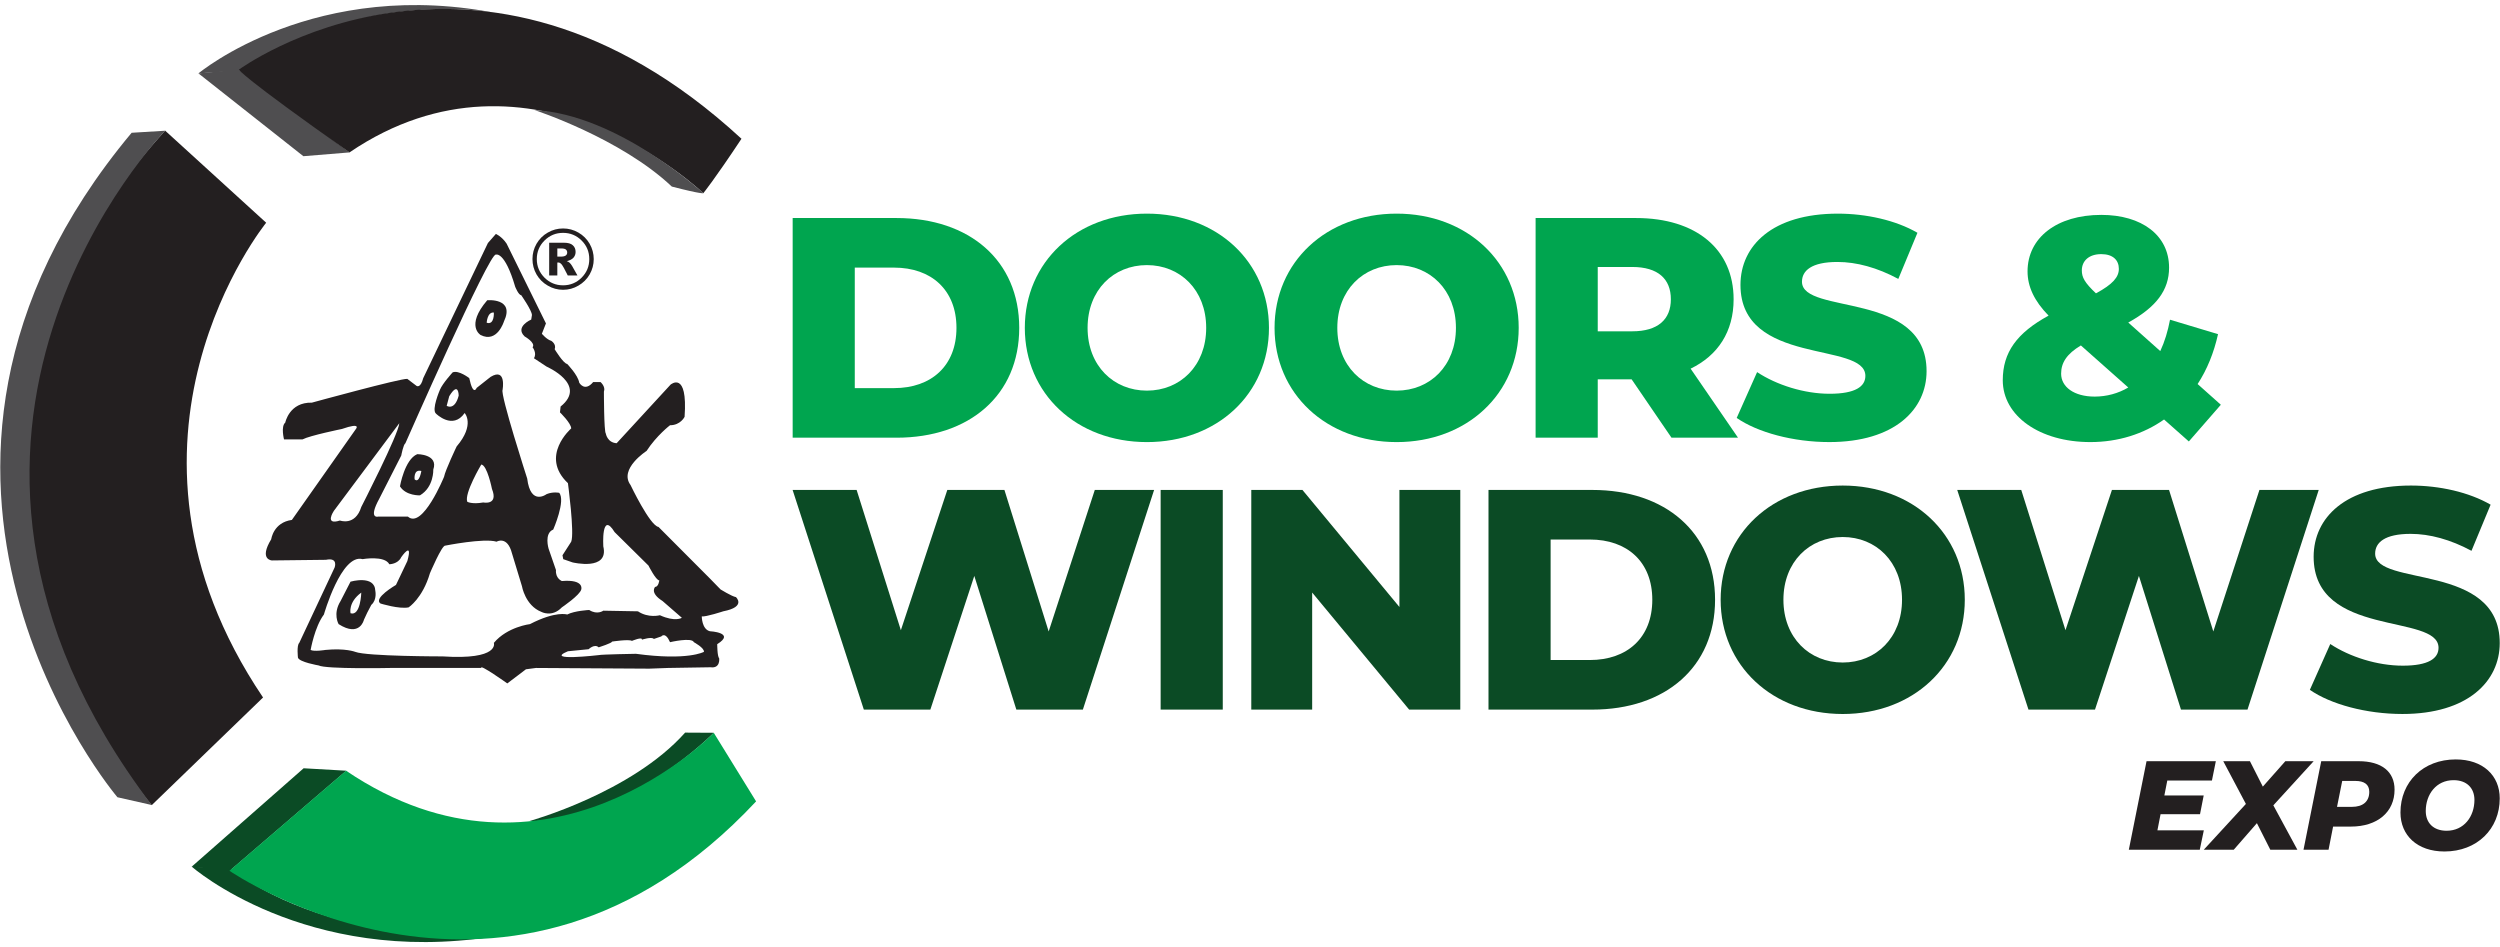 <svg xmlns="http://www.w3.org/2000/svg" xmlns:xlink="http://www.w3.org/1999/xlink" id="Layer_1" x="0px" y="0px" width="227px" height="86px" viewBox="0 0 227 86" xml:space="preserve">
<g>
	<g>
		<polygon fill="#0B4B25" points="27.57,69.759 17.396,78.703 20.858,79.068 31.445,69.981   "></polygon>
		<polygon fill="#4F4E50" points="31.745,13.839 27.546,14.183 18.019,6.664 21.666,6.308   "></polygon>
		<path fill="#0B4B25" d="M20.898,78.87l-3.482-0.171c0,0,10.284,9.012,27.324,6.349C44.74,85.048,30.526,86.03,20.898,78.87z"></path>
		<path fill="#4F4E50" d="M21.763,6.401l-3.744,0.263c0,0,10.658-8.905,27.516-5.377C45.535,1.287,34.114-1.472,21.763,6.401z"></path>
		<g>
			<path fill-rule="evenodd" clip-rule="evenodd" fill="#231F20" d="M65.677,55.505c2.112-0.41,1.146-1.288,1.146-1.288     c-0.369-0.06-1.396-0.696-1.396-0.696l-0.97-0.996l-4.663-4.678c-0.785-0.119-2.541-3.807-2.541-3.807     c-1.083-1.463,1.456-3.096,1.456-3.096c0.91-1.401,2.128-2.332,2.128-2.332c0.959,0,1.323-0.764,1.323-0.764     c0.304-4.265-1.273-2.924-1.273-2.924l-4.896,5.321c-0.855-0.057-0.981-0.874-0.981-0.874c-0.175-0.177-0.175-3.812-0.175-3.812     c0.175-0.457-0.307-0.869-0.307-0.869h-0.667c-0.777,0.936-1.266,0.057-1.266,0.057c-0.116-0.7-1.095-1.7-1.095-1.7     c-0.358-0.05-1.135-1.337-1.135-1.337c0.174-0.467-0.309-0.762-0.309-0.762c-0.423-0.12-0.854-0.644-0.854-0.644l0.37-0.938     l-3.572-7.245c-0.428-0.646-0.973-0.881-0.973-0.881l-0.724,0.825l-5.874,12.27c-0.243,0.95-0.599,0.708-0.599,0.708     l-0.846-0.641c-0.553-0.067-8.666,2.158-8.666,2.158c-2.052-0.053-2.416,1.81-2.416,1.81c-0.417,0.353-0.112,1.527-0.112,1.527     h1.678c0.676-0.354,3.58-0.947,3.58-0.947c1.811-0.631,1.271,0,1.271,0l-5.815,8.258c-1.685,0.232-1.874,1.75-1.874,1.75     c-1.145,1.873,0.06,1.93,0.06,1.93l4.905-0.057c1.149-0.24,0.789,0.701,0.789,0.701l-3.21,6.841     c-0.249,0.229-0.118,1.342-0.118,1.342c0.118,0.406,1.87,0.706,1.87,0.706c0.67,0.351,6.539,0.23,6.539,0.23H43.7     c-0.179-0.407,2.362,1.404,2.362,1.404l1.694-1.284l0.911-0.12l10.283,0.063l1.704-0.063l3.866-0.063     c0.908,0.126,0.782-0.808,0.782-0.808c-0.178-0.181-0.178-1.29-0.178-1.29c1.699-1.051-0.667-1.174-0.667-1.174     c-0.736-0.18-0.736-1.346-0.736-1.346C64.087,56.028,65.677,55.505,65.677,55.505z M30.316,46.385l5.942-7.958     c-0.067,1.001-3.455,7.608-3.455,7.608c-0.551,1.757-1.936,1.228-1.936,1.228C29.411,47.728,30.316,46.385,30.316,46.385z      M48.119,56.67c0,0-2.057,0.245-3.277,1.703c0,0,0.562,1.569-4.657,1.228c0,0-6.897,0-7.932-0.413c0,0-0.899-0.353-2.713-0.173     c0,0-1.027,0.173-1.335,0c0,0,0.365-2.1,1.206-3.217c0,0,1.58-5.555,3.515-5.028c0,0,1.996-0.353,2.424,0.464     c0,0,0.783,0,1.084-0.643c0,0,1.091-1.576,0.553,0.355l-1.033,2.166c0,0-2.121,1.226-1.396,1.69c0,0,1.701,0.527,2.547,0.346     c0,0,1.261-0.811,1.932-3.095c0,0,1.091-2.575,1.393-2.51c0,0,3.514-0.703,4.658-0.357c0,0,0.975-0.582,1.399,1.057l0.904,2.976     c0,0,0.299,1.759,1.756,2.336c0,0,0.967,0.54,1.87-0.406c0,0,1.64-1.106,1.762-1.628c0,0,0.308-0.936-1.762-0.762     c0,0-0.597-0.234-0.534-0.996l-0.669-1.938c0,0-0.428-1.398,0.42-1.741c0,0,1.153-2.631,0.539-3.336c0,0-0.539-0.121-1.137,0.117     c0,0-1.457,1.112-1.765-1.409c0,0-2.466-7.649-2.234-8.063c0,0,0.366-2.049-1.09-1.172l-1.267,1.002c0,0-0.307,0.812-0.671-0.888     c0,0-0.958-0.751-1.507-0.523c0,0-0.915,0.995-1.156,1.581c0,0-0.788,1.809-0.359,2.164c0,0,1.515,1.516,2.605-0.054     c0,0,0.968,1.047-0.73,3.039c0,0-1.031,2.157-1.141,2.752c0,0-1.954,4.791-3.282,3.616H34.32c0,0-0.905,0.239,0.125-1.64     l1.989-3.907c0,0,0.185-1.001,0.376-1.116c0,0,7.687-17.479,8.218-17.125c0,0,0.792-0.354,1.752,2.916     c0,0,0.304,0.762,0.545,0.762c0,0,0.975,1.399,0.975,1.808l-0.065,0.408c0,0-1.512,0.65-0.602,1.53c0,0,1.035,0.583,0.724,0.987     c0,0,0.422,0.531,0.123,0.995c0,0,0.724,0.471,1.154,0.762c0,0,3.745,1.636,1.268,3.623l-0.058,0.53c0,0,1.02,0.986,1.02,1.461     c0,0-2.901,2.51-0.296,4.969c0,0,0.611,4.555,0.296,5.316l-0.791,1.23l0.069,0.353l0.844,0.294c0,0,3.333,0.811,2.792-1.461     c0,0-0.195-3.277,1.028-1.289l3.076,3.039c0,0,0.674,1.345,0.982,1.345c0,0-0.071,0.588-0.374,0.588c0,0-0.542,0.521,0.672,1.288     l1.751,1.521c0,0-0.601,0.4-1.996-0.234c0,0-1.035,0.287-1.994-0.355L54.78,55.45c0,0-0.548,0.41-1.28-0.064     c0,0-1.321,0.064-1.999,0.412C51.501,55.798,50.482,55.45,48.119,56.67z M43.7,42.179c0.541,0.052,0.97,2.215,0.97,2.215     c0.607,1.519-0.789,1.229-0.789,1.229c-1.023,0.184-1.452-0.061-1.452-0.061C42.132,44.81,43.7,42.179,43.7,42.179z      M41.649,35.923c-0.367,1.4-1.09,0.926-1.09,0.926l0.231-0.87C41.649,34.57,41.649,35.923,41.649,35.923z M63.916,59.188     c0,0-1.451,0.823-6.174,0.177c0,0-3.158,0.053-3.382,0.119c0,0-5.028,0.583-2.792-0.35l1.879-0.186c0,0,0.539-0.521,0.913-0.17     c0,0,1.267-0.405,1.203-0.521c0,0,1.57-0.24,1.814-0.063c0,0,0.964-0.407,0.909-0.113c0,0,0.904-0.294,1.084-0.064l0.673-0.229     c0,0,0.364-0.47,0.796,0.522c0,0,1.983-0.466,2.164,0C63.002,58.31,63.974,58.835,63.916,59.188z"></path>
			<path fill-rule="evenodd" clip-rule="evenodd" fill="#231F20" d="M37.89,41.237c-1.151,0.471-1.573,2.924-1.573,2.924     c0.548,0.875,1.816,0.817,1.816,0.817c1.275-0.755,1.21-2.338,1.21-2.338C39.83,41.237,37.89,41.237,37.89,41.237z      M37.647,43.525c0,0-0.123-0.948,0.611-0.76C38.259,42.765,38.076,43.932,37.647,43.525z"></path>
			<path fill-rule="evenodd" clip-rule="evenodd" fill="#231F20" d="M44.241,27.262c-2.001,2.34-0.601,3.156-0.601,3.156     c1.507,0.764,2.115-1.222,2.115-1.222C46.781,27.029,44.241,27.262,44.241,27.262z M44.191,29.305c0,0,0.05-0.988,0.65-0.929     C44.842,28.376,44.911,29.542,44.191,29.305z"></path>
			<path fill-rule="evenodd" clip-rule="evenodd" fill="#231F20" d="M31.828,52.815c-0.118,0.24-0.903,1.758-0.903,1.758     c-0.73,1.164-0.179,2.097-0.179,2.097c1.934,1.233,2.3-0.397,2.3-0.397l0.302-0.648l0.369-0.704     c0.54-0.47,0.361-1.282,0.361-1.282C34.018,52.177,31.828,52.815,31.828,52.815z M31.828,55.683c0,0-0.232-0.992,0.976-1.876     C32.804,53.807,32.747,55.972,31.828,55.683z"></path>
		</g>
		<path fill="#231F20" d="M53.539,22.132c-0.248-0.427-0.592-0.769-1.02-1.014c-0.431-0.249-0.894-0.374-1.393-0.374    c-0.493,0-0.961,0.125-1.386,0.374c-0.435,0.246-0.773,0.587-1.022,1.014c-0.249,0.432-0.37,0.899-0.37,1.396    c0,0.494,0.122,0.959,0.37,1.392c0.249,0.429,0.587,0.768,1.022,1.014c0.425,0.253,0.893,0.379,1.386,0.379    c0.499,0,0.962-0.126,1.393-0.379c0.427-0.246,0.771-0.585,1.02-1.014c0.246-0.433,0.372-0.898,0.372-1.392    C53.91,23.031,53.784,22.563,53.539,22.132z M52.811,25.211c-0.464,0.463-1.028,0.696-1.685,0.696    c-0.658,0-1.219-0.233-1.685-0.696c-0.465-0.469-0.699-1.028-0.699-1.684c0-0.66,0.234-1.223,0.699-1.687s1.026-0.696,1.685-0.696    c0.657,0,1.221,0.232,1.685,0.696c0.466,0.463,0.696,1.026,0.696,1.687C53.507,24.184,53.277,24.742,52.811,25.211z"></path>
		<path fill="#231F20" d="M51.947,24.151c-0.077-0.132-0.155-0.231-0.236-0.301c-0.048-0.049-0.134-0.096-0.245-0.136    c0.276-0.067,0.478-0.175,0.608-0.319c0.125-0.149,0.19-0.318,0.19-0.517c0-0.254-0.082-0.457-0.252-0.607    c-0.169-0.16-0.441-0.232-0.819-0.232h-1.328v2.974h0.74V23.84c0.038-0.002,0.068-0.006,0.093-0.006    c0.094,0,0.192,0.055,0.291,0.165c0.095,0.109,0.285,0.446,0.564,1.014h0.88C52.115,24.448,51.959,24.164,51.947,24.151z     M51.378,23.193c-0.088,0.071-0.238,0.108-0.455,0.108h-0.317v-0.742h0.347c0.205,0,0.35,0.032,0.433,0.102    c0.08,0.069,0.116,0.159,0.116,0.27C51.501,23.037,51.466,23.125,51.378,23.193z"></path>
		<path fill="#231F20" d="M63.86,17.542c0,0-15.55-14.959-32.128-3.703c-9.91-6.983-10.04-7.516-10.04-7.516    s21.589-15.886,45.634,6.276C64.822,16.377,63.86,17.542,63.86,17.542z"></path>
		<path fill="#231F20" d="M13.775,73.11c0,0-26.729-30.681,1.22-61.247l9.174,8.361c0,0-16.042,19.743-0.284,43.108L13.775,73.11z"></path>
		<path fill="#4F4E50" d="M48.535,9.994c0,0,7.802,2.537,12.466,6.947c2.781,0.72,2.872,0.601,2.872,0.601    S56.104,10.381,48.535,9.994z"></path>
		<path fill="#4F4E50" d="M15.011,11.869c0,0-26.905,27.456-1.229,61.228l-3.119-0.707c0,0-24.774-29.132,1.289-60.334    L15.011,11.869z"></path>
		<path fill="#0B4B25" d="M64.815,66.536c0,0-8.045,8.176-16.739,8.016c0,0,9.269-2.561,14.132-8.03L64.815,66.536z"></path>
		<path fill="#00A54F" d="M64.809,66.536c0,0-15.174,15.767-33.387,3.445l-10.588,9.086c0,0,25.521,17.57,47.82-6.301L64.809,66.536    z"></path>
	</g>
	<g>
		<g>
			<path fill="#231F20" d="M196.79,70.874l-0.266,1.355h3.572l-0.334,1.698h-3.582l-0.287,1.47h4.214l-0.367,1.757h-6.442     l1.608-8.038h6.292l-0.355,1.758H196.79z"></path>
			<path fill="#231F20" d="M206.419,73.124l2.182,4.03h-2.457l-1.217-2.411l-2.102,2.411h-2.722l3.824-4.156l-2.056-3.882h2.423     l1.171,2.309l2.044-2.309h2.572L206.419,73.124z"></path>
			<path fill="#231F20" d="M217.426,71.7c0,2.033-1.55,3.354-3.973,3.354h-1.608l-0.412,2.101h-2.274l1.608-8.038h3.398     C216.255,69.116,217.426,70.069,217.426,71.7z M215.13,71.896c0-0.678-0.471-0.987-1.264-0.987h-1.193l-0.471,2.354h1.354     C214.556,73.262,215.13,72.78,215.13,71.896z"></path>
			<path fill="#231F20" d="M217.962,73.778c0-2.79,2.066-4.822,5.018-4.822c2.469,0,3.996,1.458,3.996,3.536     c0,2.79-2.067,4.823-5.019,4.823C219.489,77.315,217.962,75.856,217.962,73.778z M224.679,72.631     c0-1.067-0.689-1.792-1.895-1.792c-1.573,0-2.525,1.286-2.525,2.803c0,1.067,0.688,1.79,1.894,1.79     C223.726,75.432,224.679,74.146,224.679,72.631z"></path>
		</g>
	</g>
	<g>
		<g>
			<path fill="#00A54F" d="M71.974,19.797h9.431c6.611,0,11.141,3.847,11.141,9.973c0,6.126-4.53,9.973-11.141,9.973h-9.431V19.797z      M81.176,35.241c3.391,0,5.671-2.023,5.671-5.471c0-3.448-2.28-5.471-5.671-5.471h-3.562v10.942H81.176z"></path>
			<path fill="#00A54F" d="M93.054,29.77c0-5.983,4.701-10.372,11.084-10.372c6.382,0,11.084,4.389,11.084,10.372     c0,5.984-4.702,10.372-11.084,10.372C97.755,40.141,93.054,35.753,93.054,29.77z M109.522,29.77c0-3.448-2.364-5.699-5.384-5.699     c-3.021,0-5.385,2.251-5.385,5.699c0,3.448,2.365,5.699,5.385,5.699C107.158,35.469,109.522,33.218,109.522,29.77z"></path>
			<path fill="#00A54F" d="M115.73,29.77c0-5.983,4.701-10.372,11.084-10.372c6.382,0,11.084,4.389,11.084,10.372     c0,5.984-4.702,10.372-11.084,10.372C120.432,40.141,115.73,35.753,115.73,29.77z M132.199,29.77     c0-3.448-2.364-5.699-5.385-5.699s-5.386,2.251-5.386,5.699c0,3.448,2.365,5.699,5.386,5.699S132.199,33.218,132.199,29.77z"></path>
			<path fill="#00A54F" d="M148.152,34.443h-3.077v5.3h-5.642V19.797h9.118c5.441,0,8.861,2.821,8.861,7.38     c0,2.935-1.425,5.1-3.904,6.297l4.303,6.269h-6.04L148.152,34.443z M148.209,24.242h-3.134v5.841h3.134     c2.337,0,3.505-1.083,3.505-2.907C151.714,25.325,150.546,24.242,148.209,24.242z"></path>
			<path fill="#00A54F" d="M157.692,37.948l1.853-4.16c1.767,1.168,4.274,1.966,6.582,1.966c2.337,0,3.249-0.655,3.249-1.624     c0-3.163-11.341-0.855-11.341-8.263c0-3.562,2.906-6.468,8.833-6.468c2.593,0,5.271,0.599,7.236,1.738l-1.737,4.189     c-1.909-1.026-3.79-1.539-5.528-1.539c-2.364,0-3.219,0.797-3.219,1.795c0,3.048,11.313,0.769,11.313,8.12     c0,3.477-2.907,6.439-8.834,6.439C162.821,40.141,159.573,39.258,157.692,37.948z"></path>
			<path fill="#00A54F" d="M198.747,40.084l-2.251-1.994c-1.853,1.311-4.16,2.051-6.696,2.051c-4.588,0-7.949-2.365-7.949-5.613     c0-2.536,1.281-4.302,4.16-5.869c-1.311-1.339-1.91-2.65-1.91-4.018c0-3.048,2.65-5.129,6.697-5.129     c3.675,0,6.154,1.853,6.154,4.787c0,2.052-1.168,3.59-3.705,4.987l2.906,2.593c0.4-0.855,0.685-1.795,0.885-2.849l4.359,1.311     c-0.371,1.681-0.998,3.22-1.853,4.53l2.108,1.881L198.747,40.084z M193.247,35.184l-4.303-3.818     c-1.281,0.769-1.794,1.567-1.794,2.565c0,1.197,1.168,2.08,3.048,2.08C191.282,36.01,192.336,35.725,193.247,35.184z      M189.03,24.556c0,0.626,0.256,1.111,1.283,2.08c1.538-0.826,2.079-1.482,2.079-2.222c0-0.798-0.541-1.339-1.595-1.339     C189.657,23.074,189.03,23.701,189.03,24.556z"></path>
		</g>
		<g>
			<g>
				<path fill="#0B4B25" d="M104.793,44.487l-6.468,19.944h-6.041l-3.818-12.138l-3.989,12.138h-6.041l-6.467-19.944h5.813      l4.017,12.736l4.217-12.736h5.186l4.018,12.85l4.188-12.85H104.793z"></path>
				<path fill="#0B4B25" d="M105.386,44.487h5.641v19.944h-5.641V44.487z"></path>
				<path fill="#0B4B25" d="M132.595,44.487v19.944h-4.645l-8.805-10.628v10.628h-5.528V44.487h4.645l8.805,10.627V44.487H132.595z"></path>
				<path fill="#0B4B25" d="M135.155,44.487h9.432c6.61,0,11.141,3.846,11.141,9.972s-4.53,9.973-11.141,9.973h-9.432V44.487z       M144.358,59.93c3.391,0,5.671-2.022,5.671-5.471c0-3.447-2.28-5.471-5.671-5.471h-3.562V59.93H144.358z"></path>
				<path fill="#0B4B25" d="M156.235,54.459c0-5.983,4.701-10.371,11.084-10.371s11.084,4.388,11.084,10.371      s-4.701,10.372-11.084,10.372S156.235,60.442,156.235,54.459z M172.704,54.459c0-3.447-2.363-5.698-5.385-5.698      c-3.02,0-5.385,2.251-5.385,5.698c0,3.448,2.365,5.698,5.385,5.698C170.341,60.157,172.704,57.907,172.704,54.459z"></path>
				<path fill="#0B4B25" d="M210.54,44.487l-6.467,19.944h-6.041l-3.818-12.138l-3.988,12.138h-6.041l-6.469-19.944h5.813      l4.017,12.736l4.218-12.736h5.186l4.019,12.85l4.188-12.85H210.54z"></path>
				<path fill="#0B4B25" d="M209.736,62.637l1.853-4.16c1.766,1.168,4.273,1.966,6.582,1.966c2.336,0,3.248-0.655,3.248-1.624      c0-3.163-11.34-0.854-11.34-8.263c0-3.562,2.905-6.468,8.832-6.468c2.594,0,5.271,0.599,7.237,1.738l-1.737,4.188      c-1.91-1.026-3.791-1.539-5.528-1.539c-2.364,0-3.22,0.797-3.22,1.795c0,3.049,11.313,0.77,11.313,8.121      c0,3.477-2.906,6.439-8.834,6.439C214.865,64.831,211.617,63.947,209.736,62.637z"></path>
			</g>
		</g>
	</g>
</g>
</svg>